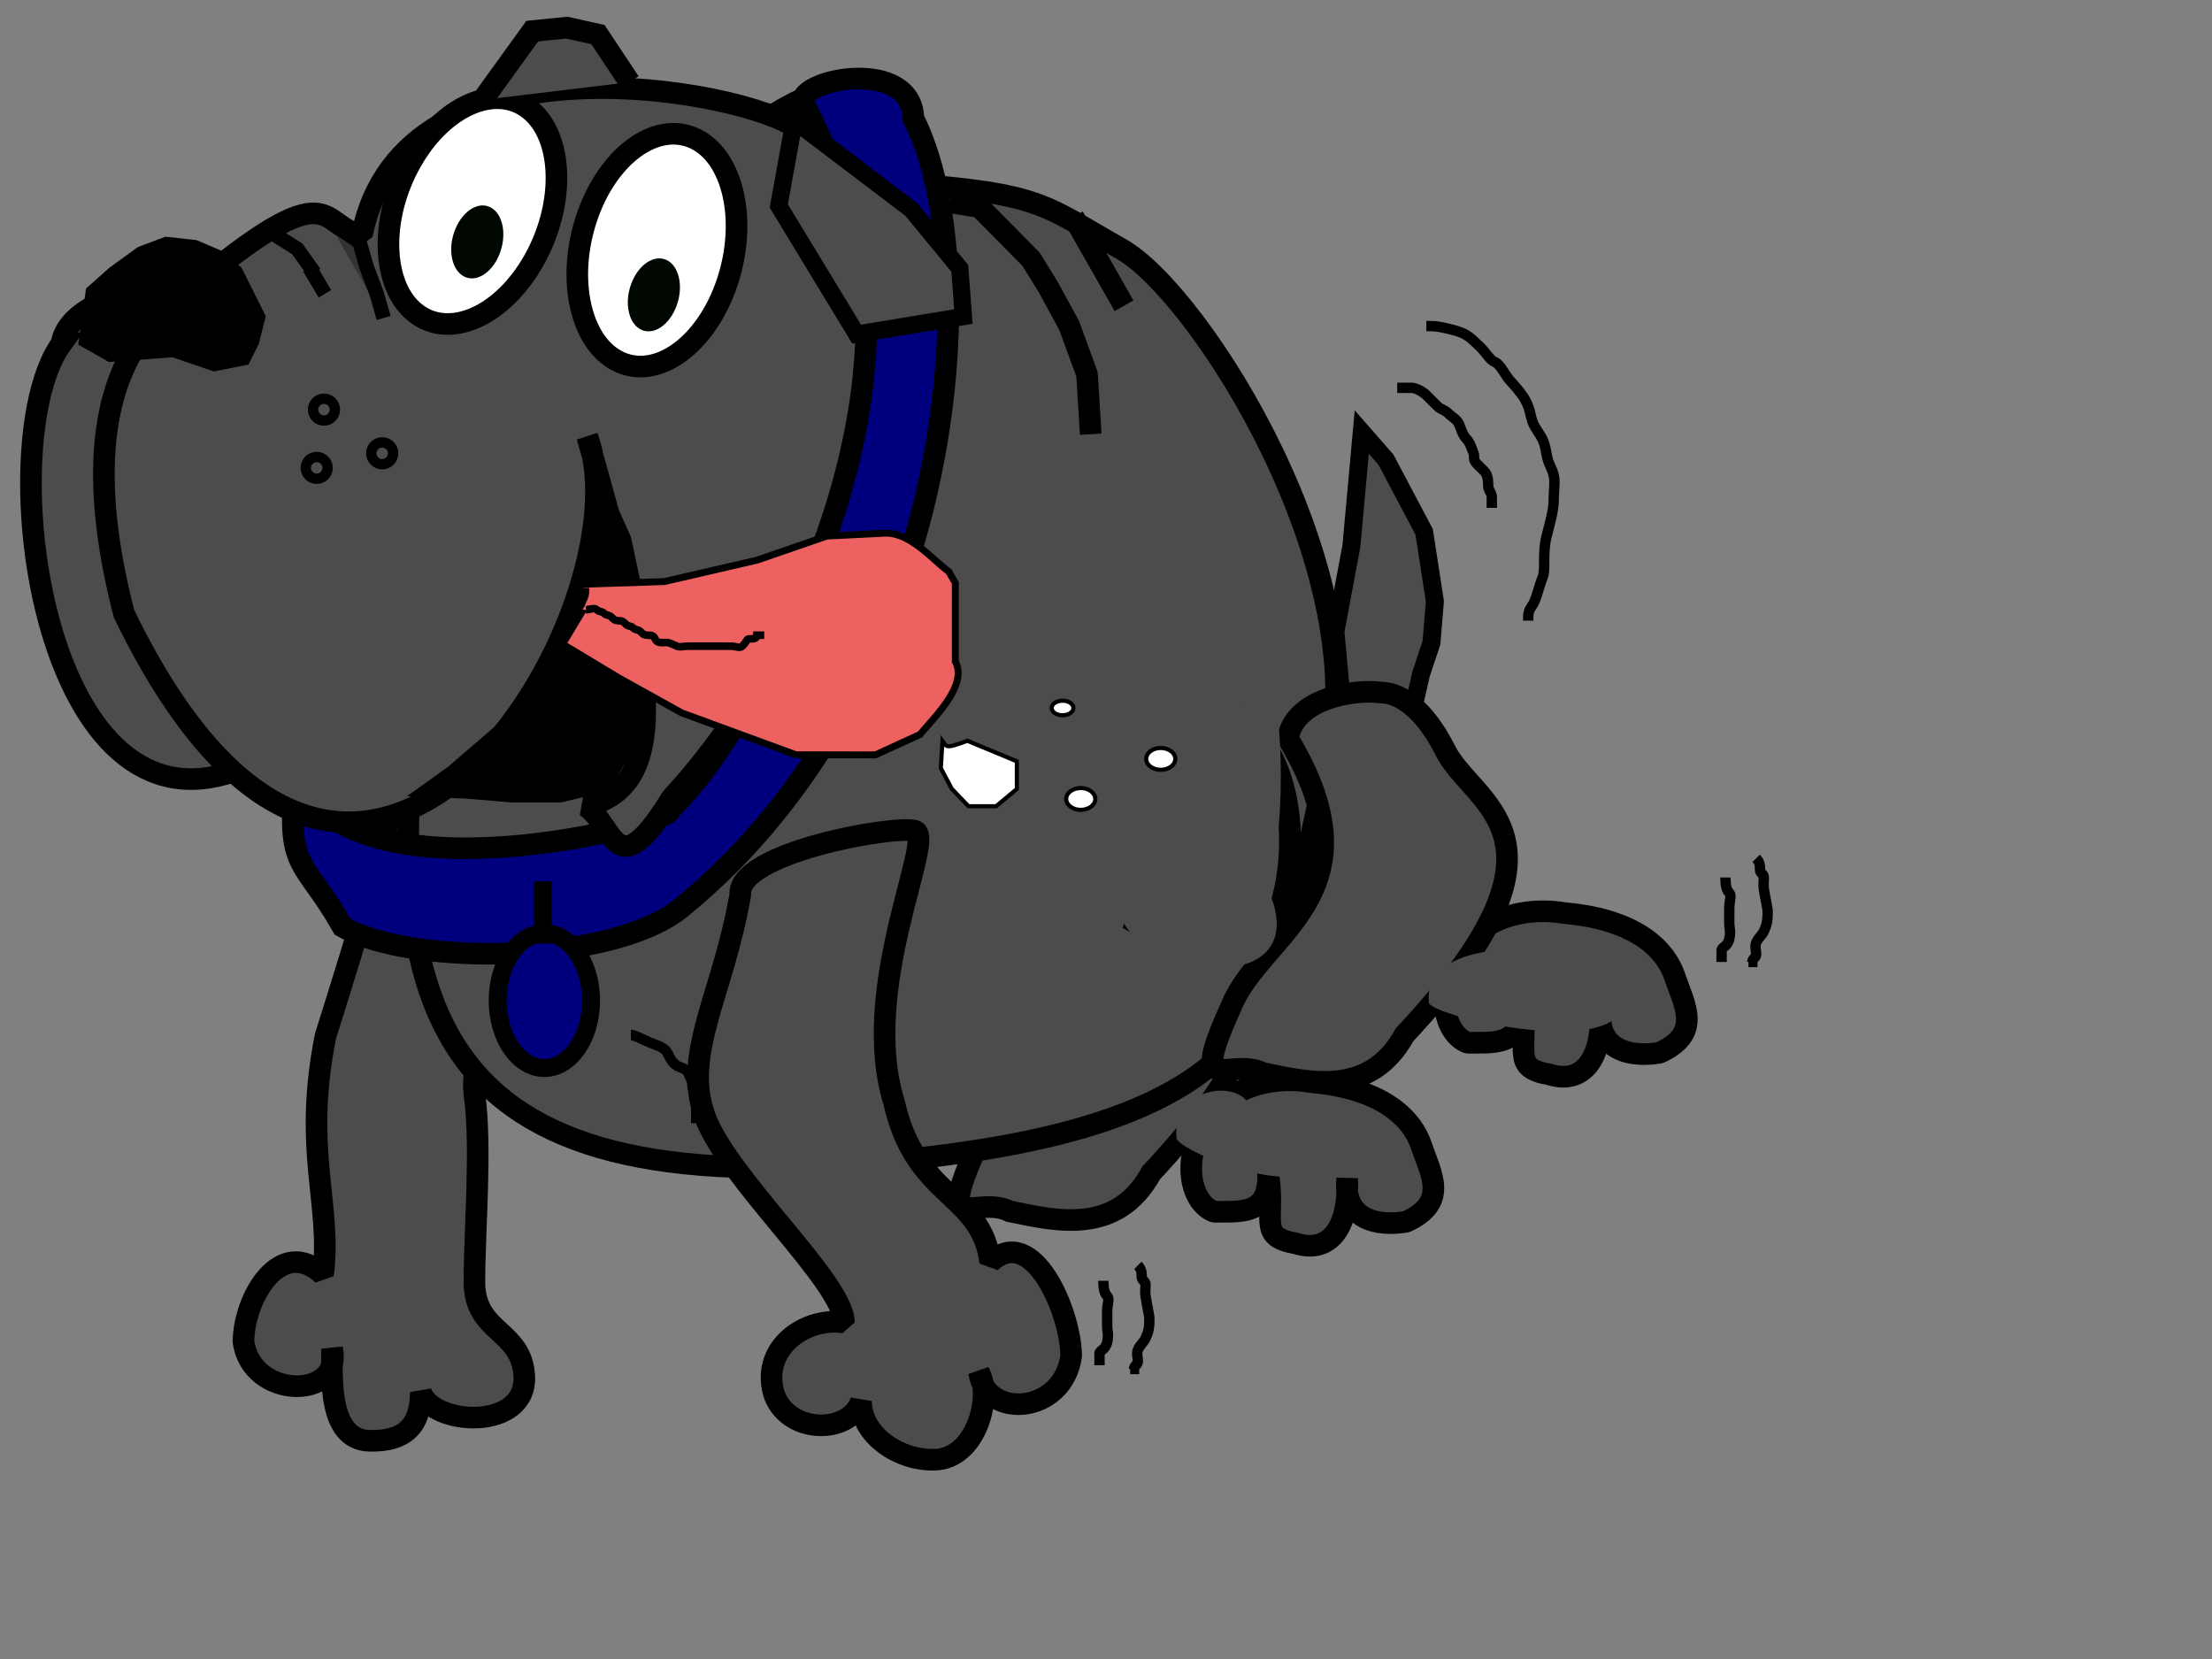 <?xml version="1.0"?><svg width="640" height="480" xmlns="http://www.w3.org/2000/svg">
 <rect width="100%" height="100%" fill="#808080" stroke="none"/>
 <title>bogart vector</title>
 <g>
  <title>Layer 1</title>
  <path d="m282.942,331.025c8.793,-21.225 43.54,-32.368 16.368,-77.369c1.872,-11.636 19.237,-14.363 26.953,-13.286c5.385,0.04 12.378,4.583 18.464,16.513c7.788,16.245 42.146,24.901 -11.663,82.477c-10.018,18.254 -27.774,13.826 -40.91,11.121c-10.06,-4.967 -21.8,8.456 -9.212,-19.456z" stroke-width="6.25" stroke="#000000" fill-rule="evenodd" fill="#4c4c4c" id="svg_4"/>
  <path d="m348.204,325.355c-6.528,11.764 -3.188,22.898 3.086,25.249c7.234,-0.121 16.403,1.291 15.551,-11.522c2.474,13.74 -3.368,18.692 8.187,20.7c9.545,2.977 15.422,-4.437 14.747,-18.759c-1.2,12.1 9.155,13.854 17.09,12.465c12.269,-5.638 7.254,-13.555 4.27,-22.265c-2.321,-6.779 -9.979,-16.152 -31.606,-18.11c-15.357,-2.592 -26.933,4.328 -31.325,12.242z" stroke-width="6.25" stroke-linejoin="bevel" stroke="#000000" fill-rule="evenodd" fill="#4c4c4c" id="svg_3"/>
  <path d="m386.37,182.74l4.63,-24.74l3,-33l7,8l11.05,20.89l3.11,20.11l-1,12l-3,9l-2.06,9l-5.1,7l-2,9l-12,2l-3.63,-39.26z" stroke-width="5.201" stroke="#000000" fill="#4c4c4c" id="svg_9"/>
  <path d="m159.829,250.318c-7.208,4.642 -24.655,51.477 -22.545,66.454c2.11,14.977 -0.022,39.27 -0.022,54.121c0,14.851 13.635,13.718 14.419,27.137c0.938,16.055 -26.499,14.605 -29.927,4.725c0,10.09 -4.901,14.343 -14.869,14.104c-12.214,-0.292 -10.805,-19.079 -10.805,-26.629c3.111,14.771 -23.322,14.81 -25.636,-2.073c0.13,-12.747 10.795,-30.8 23.013,-19.344c2.653,-20.171 -5.954,-35.751 0.728,-69.06c10.464,-33.31 19.373,-62.522 18.415,-65.883c7.369,-5.795 33.113,5.939 47.229,16.448z" stroke-width="6.25" stroke-linejoin="bevel" stroke="#000000" fill-rule="evenodd" fill="#4c4c4c" id="path603"/>
  <path d="m261.222,53.074c40.384,2.97 40.572,6.182 63.196,18.966c22.624,12.784 74.745,94.303 59.41,151.12c-16.099,57.512 -1.635,102.54 -132.427,113.336c-130.792,10.796 -147.89,-45.052 -124.408,-173.8c3.878,-55.669 80.575,-123.455 104.749,-133.832l29.48,24.21l0,0z" stroke-width="6.25" stroke="#000000" fill-rule="evenodd" fill="#4c4c4c" id="path595"/>
  <path d="m264.271,34.267c21.83,43.131 12.065,163.456 -66.79,228.061c-19.378,16.486 -78.189,17.478 -98.378,5.786c-11.266,-20.015 -16.799,-15.977 -13.39,-44.256c15.299,39.458 112.037,13.211 107.826,10.729c27.149,-25.202 80.478,-129.704 38.637,-205.284c0,-6.649 31.694,-12.546 32.095,4.964l0,0l0,0l0,0l0,0z" stroke-width="6.25" stroke="#000000" fill-rule="evenodd" fill="#00007f" id="path594"/>
  <path d="m17.859,99.331c-20.011,27.265 -6.96,138.161 45.853,125.01c52.813,-13.151 20.019,-71.346 10.541,-95.225c-4.57,-60.555 -54.434,-45.831 -56.395,-29.785z" stroke-width="6.25" stroke="#000000" fill-rule="evenodd" fill="#4c4c4c" id="path589"/>
  <path d="m169.912,126.328c18.191,48.65 -65.881,192.12 -134.028,51.246c-18.192,-70.325 11.393,-86.908 18.358,-93.135c43.259,-36.44 37.831,-18.616 50.482,-16.458c11.91,-60.647 111.455,-41.907 125.979,-30.701c39.723,36.824 16.178,136.513 -36.384,193.601c-16.477,26.838 -16.505,7.531 -24.919,2.338c29.465,-6.106 15.462,-53.359 0.512,-106.891l0,0l0,0l0,0z" stroke-width="6.25" stroke-linejoin="bevel" stroke="#000000" fill-rule="evenodd" fill="#4c4c4c" id="path584"/>
  <path d="m210.388,81.721c-5.991,17.863 -19.945,28.162 -31.167,23.003c-11.222,-5.16 -15.463,-23.824 -9.473,-41.687c5.991,-17.863 19.945,-28.162 31.167,-23.003c11.223,5.16 15.463,23.824 9.473,41.687z" stroke-width="6.25" stroke="#000000" fill-rule="evenodd" fill="#ffffff" id="path592"/>
  <path d="m214.202,258.761c-4.975,28.922 -16.706,45.735 -10.386,63.871c6.32,18.136 40.361,48.308 40.361,59.998c-11.107,-1.603 -23.802,7.175 -20.39,20.177c3.64,12.181 21.92,12.431 25.348,2.552c0,10.089 11.242,17.273 21.209,16.981c12.215,-0.238 16.792,-18.435 12.918,-25.28c2.172,13.714 24.353,12.128 26.668,-4.755c-0.13,-12.747 -11.189,-38.563 -23.407,-27.108c-2.654,-20.17 -21.505,-18.273 -27.785,-46.042c-10.464,-33.309 12.211,-77.222 5.891,-78.807c-6.32,-1.585 -51.325,6.412 -50.427,18.413z" stroke-width="6.25" stroke-linejoin="bevel" stroke="#000000" fill-rule="evenodd" fill="#4c4c4c" id="path605"/>
  <path d="m195.841,88.244c-1.961,5.601 -6.529,8.83 -10.202,7.212c-3.674,-1.618 -5.062,-7.47 -3.101,-13.07c1.961,-5.601 6.528,-8.83 10.202,-7.212c3.674,1.618 5.062,7.47 3.101,13.07z" stroke-width="1.201" fill-rule="evenodd" fill="#000700" id="path604"/>
  <path d="m328.672,267.111c11.309,-31.065 23.635,-47.809 31.878,-58.233c17.611,16.645 13.823,49.006 6.973,60.276c-2.568,1.248 -20.12,9.785 -38.851,-2.043z" stroke-width="6.329" stroke="#000000" fill-rule="evenodd" fill="#4c4c4c" id="path609"/>
  <path d="m421.534,276.455c-6.528,11.764 -3.188,22.898 3.086,25.249c7.234,-0.121 16.403,1.291 15.551,-11.522c2.474,13.74 -3.368,18.692 8.187,20.7c9.545,2.977 15.422,-4.437 14.747,-18.759c-1.2,12.1 9.155,13.854 17.09,12.465c12.269,-5.638 7.254,-13.555 4.27,-22.265c-2.321,-6.779 -9.979,-16.152 -31.606,-18.11c-15.357,-2.592 -26.933,4.328 -31.325,12.242z" stroke-width="6.25" stroke-linejoin="bevel" stroke="#000000" fill-rule="evenodd" fill="#4c4c4c" id="path601"/>
  <path d="m356.272,291.035c8.793,-21.225 43.54,-32.368 16.368,-77.369c1.872,-11.636 19.237,-14.363 26.953,-13.286c5.385,0.04 12.378,4.583 18.464,16.513c7.788,16.245 42.146,24.901 -11.663,82.477c-10.018,18.254 -27.774,13.826 -40.91,11.121c-10.06,-4.967 -21.8,8.456 -9.212,-19.456z" stroke-width="6.25" stroke="#000000" fill-rule="evenodd" fill="#4c4c4c" id="path600"/>
  <path d="m316.421,259.957c0,1.902 -0.046,0.935 0.704,-2.817c0,-3.856 25.189,-2.307 7.044,-19.019c-6.357,-7.176 -47.126,21.237 -45.786,25.358c6.145,2.906 14.1,7.044 21.132,7.044c2.507,0 14.074,-5.453 16.201,-6.339c0,0 0.705,-3.992 0.705,-4.227z" stroke-linejoin="bevel" fill-rule="evenodd" fill="#4c4c4c" id="path610"/>
  <path d="m368.868,205.593c-2.226,-12.698 -42.224,19.323 -44.969,53.637c-4.245,24.423 66.162,34.026 39.426,-8.494c8.633,12.23 8.243,-42.424 5.543,-45.143z" stroke-linejoin="bevel" fill-rule="evenodd" fill="#4c4c4c" id="path611"/>
  <path d="m413.423,290.165c1.124,3.781 48.089,14.805 55.274,2.807c-3.234,-11.175 -25.477,-14.152 -31.611,-17.591c-2.186,-1.226 -25.232,0.097 -23.663,14.784z" stroke-linejoin="bevel" fill-rule="evenodd" fill="#4c4c4c" id="path612"/>
  <ellipse ry="19.5" rx="13.5" cy="289.5" cx="157.5" stroke-width="5.201" stroke="#000000" fill="#00007f" id="svg_1"/>
  <line y2="273" x2="157" y1="255" x1="157" stroke-width="5.201" stroke="#000000" fill="none" id="svg_2"/>
  <path d="m225.32,59.58l4.48,-24.68l33.89,25.73l14,17l1.05,13.95l-30.89,5.1l-22.53,-37.1z" stroke-width="5" stroke="#000000" fill="#4c4c4c" id="svg_5"/>
  <path d="m156.478,71.89c-6.93,17.392 -21.404,26.652 -32.33,20.684c-10.926,-5.968 -14.166,-24.905 -7.236,-42.296c6.929,-17.392 21.404,-26.653 32.33,-20.685c10.926,5.968 14.166,24.905 7.236,42.297z" transform="rotate(5.765 136.701 61.084)" stroke-width="6.25" stroke="#000000" fill-rule="evenodd" fill="#ffffff" id="path593"/>
  <path d="m144.742,72.923c-1.961,5.601 -6.529,8.83 -10.202,7.212c-3.674,-1.618 -5.062,-7.469 -3.101,-13.07c1.961,-5.601 6.529,-8.83 10.202,-7.212c3.674,1.618 5.062,7.47 3.101,13.07z" stroke-width="1.201" fill-rule="evenodd" fill="#000700" id="path606"/>
  <path d="m94.79,63.79l9.21,6.21l2,7l3,8l2,7" stroke-width="4.201" stroke="#000000" fill="#333333" id="svg_6"/>
  <path d="m77.95,66.95l8.05,5.05l5,7" stroke-width="4.201" stroke="#000000" fill="#333333" id="svg_7"/>
  <path d="m89.53,77.47l4.47,7.53" stroke-width="4.201" stroke="#000000" fill="#333333" id="svg_8"/>
  <path d="m274.78,58.53l8.59,1.37l7.99,8.06l7,7.1l4.95,8.05l6,11l5.21,14.21l1.06,17.31" stroke-width="6.25" stroke-linejoin="bevel" stroke="#000000" fill="#4c4c4c" id="svg_10"/>
  <path d="m310.58,62.73l14.63,25.74" stroke-width="6.25" stroke="#000000" fill="#4c4c4c" id="svg_11"/>
  <path d="m182.16,23.78l-9.16,-13.78l-9,-2l-10,1l-14.37,19.9" stroke-width="6.25" stroke="#000000" fill="#4c4c4c" id="svg_13"/>
  <path d="m31.63,77.48l8.26,-6l8,-3l9,1l7,3l6,5l3,6l4,8l-2,8l-3,6l-10,2l-12,-4.11l-18.37,1.37l-8.89,-5.04l2.26,-16.22c2.247,-2 4.493,-4 6.74,-6z" fill="black" id="svg_15"/>
  <path d="m165.32,177.47c0,-1.05 0.08,-1.698 1.05,-2.1c1.372,-0.568 0.308,-2.418 1.05,-3.16c0.742,-0.742 1.05,-1.05 1.05,-2.1l1.06,0l0,-1.06" stroke-width="5.201" stroke="#000000" fill="none" id="svg_18"/>
  <path d="m167.42,177.47c0,-1.05 0,-2.1 0,-3.15l1.05,0l0,-1.06l0,-1.05" stroke-width="5.201" stroke="#000000" fill="none" id="svg_19"/>
  <path d="m272.68,214.32l-0.47,7.95l3.16,5.95l4.84,5.05l8,0l6,-5l0,-8l-14.32,-5.94c-6.62,2.46 -5.86,1.74 -7.21,-0.01z" stroke-width="1.201" stroke="#000000" fill="#ffffff" id="svg_21"/>
  <ellipse ry="3.16" rx="4.21" cy="219.57" cx="335.84" stroke-width="1.201" stroke="#000000" fill="#ffffff" id="svg_22"/>
  <ellipse ry="2.11" rx="3.15" cy="204.84" cx="307.43" stroke-width="1.201" stroke="#000000" fill="#ffffff" id="svg_23"/>
  <ellipse ry="3.16" rx="4.21" cy="231.16" cx="312.69" stroke-width="1.201" stroke="#000000" fill="#ffffff" id="svg_24"/>
  <path d="m404.26,112.21c1.06,0 2.11,0 4.21,0c1.06,0 3.155,1.055 4.21,2.11c1.055,1.055 2.112,2.098 3.16,3.15c1.052,1.058 2.11,1.06 3.16,2.11c1.05,1.05 2.592,1.78 3.16,3.16c0.399,0.971 1.045,3.155 2.1,4.21c1.055,1.055 1.542,2.838 2.11,4.21c0.402,0.97 -0.442,1.668 1.05,3.16c0.742,0.742 1.052,1.047 2.11,2.1c1.052,1.047 1.05,3.16 1.05,4.21c0,1.05 1.05,2.11 1.05,3.16l0,1.05l0,1.05l0,1.06" stroke-width="3" stroke="#000000" fill="none" id="svg_26"/>
  <path d="m412.68,94.32c3.16,0 4.294,0.325 7.37,1.05c4.579,1.079 5.609,2.657 7.37,4.21c2.849,2.514 3.318,4.461 5.26,5.26c1.38,0.568 3.155,4.215 4.21,5.27c1.055,1.055 3.482,3.963 4.22,5.26c2.146,3.771 1.397,5.589 3.15,8.42c1.567,2.531 2.488,3.214 3.16,7.37c0.532,3.287 1.565,4.022 2.11,6.31c0.489,2.053 0,4.21 0,7.37c0,3.16 -1.571,8.236 -2.11,10.53c-1.204,5.12 -0.151,9.401 -1.05,11.58c-1.27,3.078 -1.784,6.507 -3.16,8.42c-0.867,1.205 -1.05,2.1 -1.05,3.16l0,1.05" stroke-width="3" stroke="#000000" fill="none" id="svg_27"/>
  <ellipse ry="3.15" rx="3.16" cy="135.37" cx="91.63" stroke-width="3" stroke="#000000" fill="#4c4c4c" id="svg_28"/>
  <ellipse ry="3.16" rx="3.16" cy="131.16" cx="110.58" stroke-width="3" stroke="#000000" fill="#4c4c4c" id="svg_29"/>
  <ellipse ry="3.16" rx="3.16" cy="118.52" cx="93.73" stroke-width="3" stroke="#000000" fill="#4c4c4c" id="svg_30"/>
  <path d="m122.16,229.05l13,0.52l12.95,1.11l14,0l13,-3.1l6.94,-11.64l4.06,-18.1l0,-12l-2,-16l-3,-14l-4,-9l-7.63,26.37l-8.9,15.05l-13.95,20.95l-16.15,13.89l-8.32,5.95z" stroke-width="3" stroke="#000000" fill="#000000" id="svg_31"/>
  <path d="m168.46,169.05l23.79,-0.79l26.84,-6.21l20.16,-6.95l15.94,-0.79c7.843,-0.873 14.627,7.723 19.31,11.06l1.91,3.3l-0.01,22.7c3.603,6.703 -5.443,15.507 -10.26,21.16l-12.89,5.89l-23,-0.05l-33,-12.11l-18,-10l-16.47,-9.9l5.47,-9.1c-6.25,-1.687 -3.02,-5.473 0.21,-8.21z" stroke-width="2" stroke="#000000" fill="#ed6161" id="svg_17"/>
  <path d="m169.53,176.42c1.05,0 2.408,-0.742 3.15,0c0.742,0.742 1.368,0.308 2.11,1.05c0.75,0.75 1.358,0.318 2.1,1.06c0.742,0.742 1.06,1.05 2.11,1.05c1.05,0 1.36,0.3 2.11,1.05c0.742,0.742 1.358,0.308 2.1,1.05c0.749,0.75 1.36,0.31 2.11,1.06c0.742,0.742 1.05,1.05 2.1,1.05c1.05,0 1.708,0.08 2.11,1.05c0.568,1.372 2.1,1.05 3.15,1.05c1.06,0 1.783,0.486 3.16,1.06c0.969,0.404 2.11,0 3.16,0c1.05,0 2.11,0 3.16,0c1.05,0 2.1,0 3.16,0c1.05,0 2.1,0 3.15,0c1.06,0 2.11,0 3.16,0c1.05,0 2.418,0.742 3.16,0c1.492,-1.492 1.05,-2.11 2.1,-2.11c1.06,0 2.11,0 2.11,-1.05l1.05,0l1.06,0" stroke-width="2.201" stroke="#000000" fill="none" id="svg_20"/>
  <path d="m164.26,176.42c0,-1.05 0.31,-1.35 1.06,-2.1c0.75,-0.75 1.05,-1.06 1.05,-2.11c0,-1.05 1.05,-1.05 1.05,-2.1l1.05,-1.06" stroke-width="2" stroke="#000000" fill="none" id="svg_32"/>
  <path d="m165.32,175.37c1.05,0 1.7,-0.079 2.1,-1.05c0.568,-1.38 1.05,-2.11 1.05,-3.16l0,-1.05" stroke-width="4" stroke="#000000" fill="none" id="svg_35"/>
  <path d="m340.411,329.407c1.124,3.781 36.188,18.486 43.373,6.488c6.145,-17.234 -18.16,-23.781 -22.186,-15.815c-3.255,-8.174 -22.756,-5.36 -21.187,9.327z" stroke-linejoin="bevel" fill-rule="evenodd" fill="#4c4c4c" id="svg_12"/>
  <path d="m182.54,299.44c1.11,0 3.499,1.37 5.55,2.22c1.45,0.601 3.34,1.11 4.45,2.22c1.11,1.11 1.212,3.138 3.33,4.45c0.944,0.584 2.729,0.77 3.33,2.22c0.425,1.025 1.11,2.22 1.11,3.33c0,1.11 0.328,1.428 1.12,2.22c0.785,0.785 0,2.23 0,3.34c0,1.11 0,2.22 0,3.33l0,1.11l0,1.11" stroke-width="3" stroke="#000000" fill="none" id="svg_33"/>
  <path d="m499.22,253.89c0,2.22 0.325,3.655 1.11,4.44c0.785,0.785 0,2.22 0,4.45c0,1.11 0,2.22 0,4.44c0,1.11 0.508,2.279 0,4.44c-0.57,2.425 -2.22,2.23 -2.22,3.34l0,1.11l0,1.11l0,1.11" stroke-width="3" stroke="#000000" fill="none" id="svg_34"/>
  <path d="m508.11,248.33c1.11,1.11 1.11,2.23 1.11,3.34c0,1.11 1.11,1.11 1.11,2.22c0,1.11 -0.177,2.234 0,3.33c0.562,3.474 1.11,5.56 1.11,6.67c0,3.33 -0.509,4.1 -1.11,5.55c-0.429,1.035 -1.619,1.89 -2.22,3.34c-0.425,1.025 0,2.22 0,3.33c0,1.11 -1.11,1.11 -1.11,2.22l-1.11,0" stroke-width="3" stroke="#000000" fill="none" id="svg_36"/>
  <path d="m319.23,370.56c0,2.22 0.325,3.655 1.11,4.44c0.785,0.785 0,2.22 0,4.45c0,1.11 0,2.22 0,4.44c0,1.11 0.508,2.279 0,4.44c-0.57,2.425 -2.22,2.23 -2.22,3.34l0,1.11l0,1.11l0,1.11" stroke-width="3" stroke="#000000" fill="none" id="svg_37"/>
  <path d="m329.22,366.11c1.11,1.11 1.11,2.23 1.11,3.34c0,1.11 1.11,1.11 1.11,2.22c0,1.11 -0.177,2.234 0,3.33c0.562,3.474 1.11,5.56 1.11,6.67c0,3.33 -0.509,4.1 -1.11,5.55c-0.429,1.035 -1.619,1.89 -2.22,3.34c-0.425,1.025 0,2.22 0,3.33c0,1.11 -1.11,1.11 -1.11,2.22l-1.11,0" stroke-width="3" stroke="#000000" fill="none" id="svg_38"/>
 </g>
</svg>